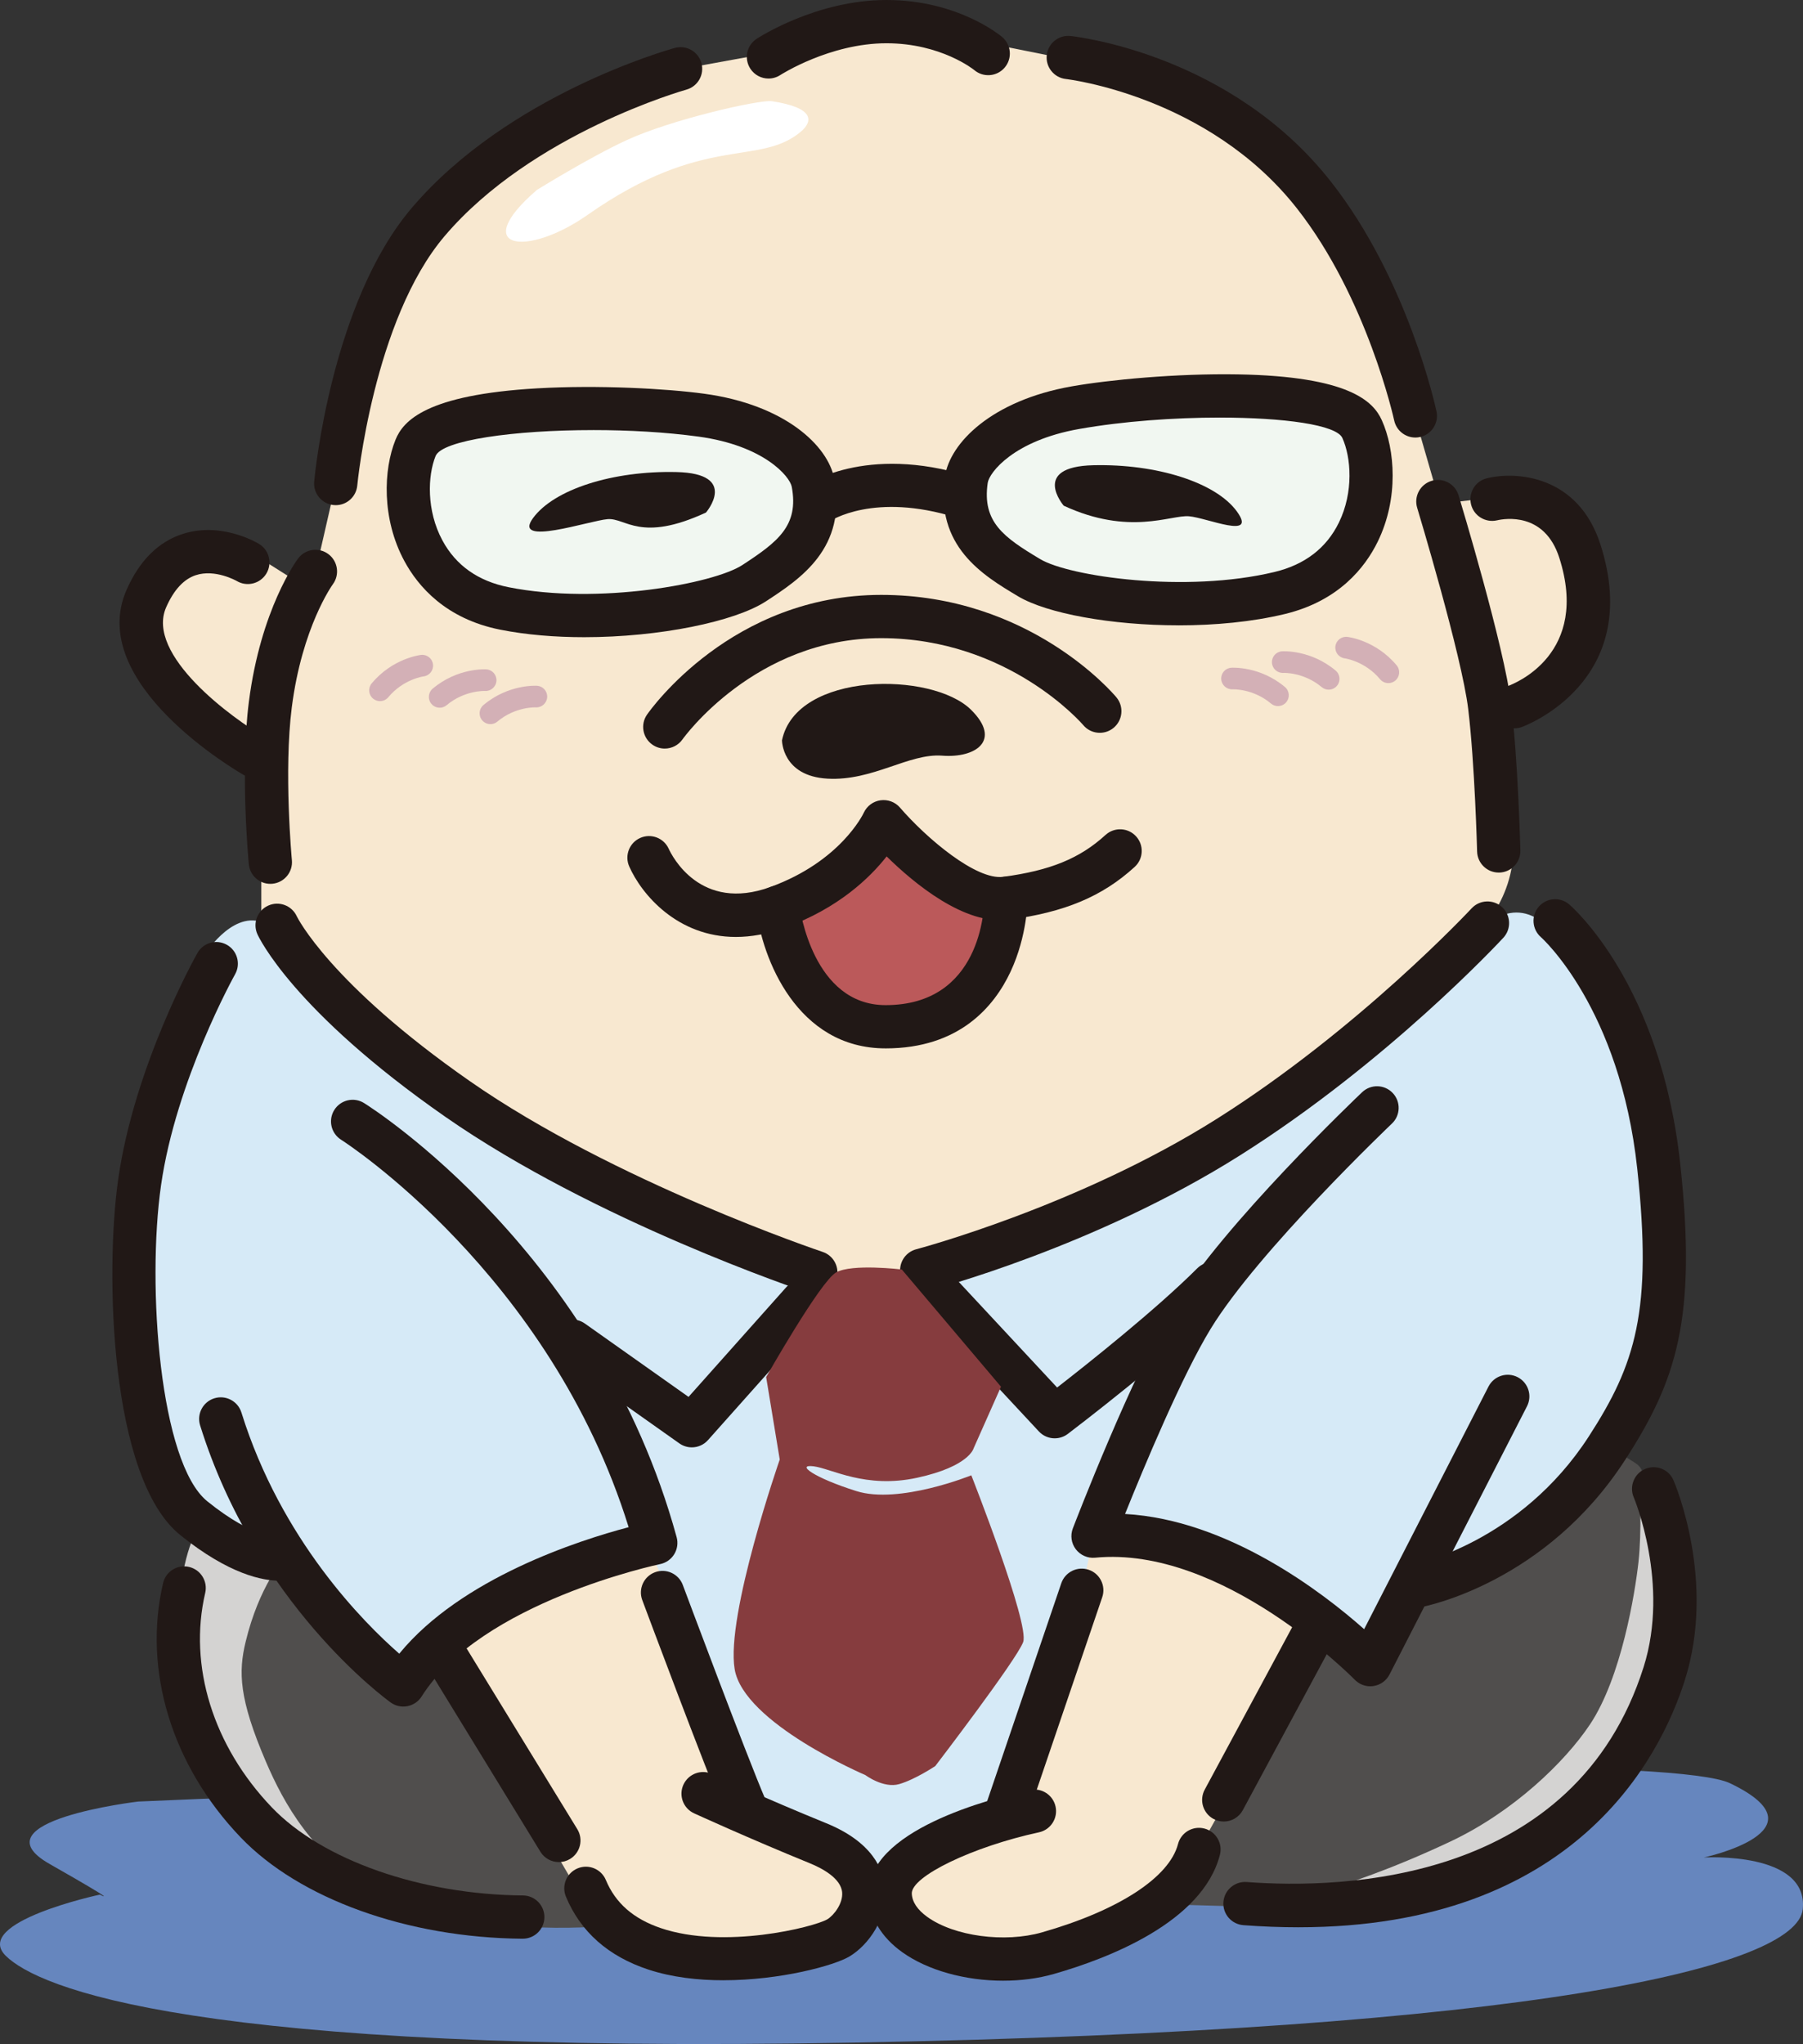 <?xml version="1.0" encoding="UTF-8"?><svg id="b" xmlns="http://www.w3.org/2000/svg" viewBox="0 0 177.653 201.391"><rect x="0" y="0" width="177.653" height="201.391" fill="#333333" stroke="none"/><defs><style>.d{fill:#f8e8d0;}.e{fill:#504e4d;}.f{fill:#211816;}.g{fill:#f1f7f1;}.h{fill:#d6eaf7;}.i{fill:#863c3e;}.j{fill:#bb595a;}.k{fill:#6686be;}.l{fill:#fff;}.m{fill:#d3b0b6;}.n{fill:#d4d3d2;}</style></defs><g id="c"><path class="k" d="M13.63,177.498s-16.199,1.909-8.745,6.15c7.455,4.241,4.946,3.022,4.946,3.022,0,0-12.66,2.716-9.247,6.044,3.154,3.075,18.136,9.731,83.577,8.535,66.733-1.219,92.895-7.422,93.469-13.148.573-5.726-9.748-5.089-9.748-5.089,0,0,12.329-2.651,2.58-7.316-9.748-4.665-156.833,1.803-156.833,1.803Z"/><path class="n" d="M19.31,150.908s-2.082,3.743-1.499,10.16c.611,6.718,3.942,14.491,3.942,14.491,0,0,5.981,7.546,13.547,9.772,8.495,2.498,9.55,2.887,9.55,2.887l1.999-4.22-6.885-6.218-4.054-5.163-8.827-17.045-7.773-4.664Z"/><path class="e" d="M39.741,166.01s-10.327-13.325-11.77-12.437c-1.444.888,0,0,0,0,0,0-2.443,2.665-3.775,8.217-.704,2.933-.666,5.552,1.999,11.77,1.765,4.119,4.656,9.377,10.66,12.659,8.939,4.886,22.652,3.553,22.652,3.553l-4.442-8.439-6.218-9.994-5.108-8.661-3.997,3.331Z"/><path class="d" d="M129.907,160.014l-6.163,12.742-7.218,12.326s-4.608,4.247-10.16,6.69c-5.552,2.443-13.325.666-13.325.666l-3.997-2.221-.666-4.442,5.552-3.331,5.108-3.997,1.555-3.775,5.996-18.877,1.11-4.331,4.664-3.22,17.544,11.77Z"/><path class="d" d="M42.851,160.014l6.163,12.742,7.218,12.326s4.608,4.247,10.16,6.69c5.552,2.443,13.325.666,13.325.666l3.997-2.221.666-4.442-5.552-3.331-5.108-3.997-1.555-3.775-5.996-18.877-1.11-4.331-4.664-3.22-17.544,11.77Z"/><path class="n" d="M162.081,146.8s5.265,5.661,3.581,11.881c-1.684,6.22-7.773,18.211-7.773,18.211,0,0-2.221,2.887-8.883,7.107-6.662,4.22-14.213,4.442-14.213,4.442l-7.329-.444,10.438-5.996,6.885-10.66,10.438-8.439,6.857-16.101Z"/><path class="h" d="M25.417,153.795s-7.662-1.666-10.327-11.326c-2.665-9.661,0-32.979,0-32.979l4.997-15.324s2.665-4.331,5.663-3.331c2.998.999,9.994,11.326,9.994,11.326l13.991,9.661,29.315,13.658,6.329,5.996,7.995-5.996,10.993-5.663,22.319-11.326,15.99-13.325,2.665-2.998s3.331-4.331,6.996-.999c3.664,3.331,5.996,8.328,5.996,8.328l5.996,15.324-1.999,21.986-4.331,5.663-6.329,7.329-6.662,3.664-5.663,2.998-2.332,1.999-1.999,5.996-6.662-6.662-9.327-6.329h-11.326l-2.665,12.992-5.996,13.991-10.66,7.329-7.662-4.664s-8.994-5.33-8.994-6.329-6.329-18.988-6.329-18.988l-1.332-2.998-6.662,1.999-10.66,4.664-4.997,4.331-4.331.999-7.662-9.994-4.331-.999Z"/><path class="e" d="M158.444,142.358s1.221.888,2.665,1.777c1.444.888.472,2.582.472,2.582,0,0,.194,4.192-.139,7.19-.333,2.998-1.666,11.326-4.775,15.99-2.486,3.729-7.579,8.633-13.769,11.548-11.642,5.482-19.099,6.44-19.099,6.44l-8.717-.25,8.328-14.879,8.273-12.631,3.331,4.331,4.331-7.995,5.663-2.998,6.662-3.664,6.773-7.44Z"/><path class="d" d="M72.387,123.148l12.214,4.22,10.66-3.553,24.429-9.994,19.321-15.324,6.329-6.329s4.553-3.886,3.664-10.327c-.888-6.44-2.221-10.882-2.221-10.882l5.774-3.331s4.886-3.775,4.22-7.551c-.666-3.775-3.331-8.661-3.331-8.661l-2.887-1.999-3.109-.444-5.552.666-4.886-16.878-7.551-13.103-10.438-10.66-13.547-3.109-6.662-1.332-9.994-2.887-2.443.444-3.997,1.555-5.33,1.332-9.772,1.777-20.209,9.55-6.662,8.439-7.329,18.877v3.997l-1.777,7.773-2.221,1.777-4.22-2.665-6.885.444-3.775,4.22v4.664l2.887,3.997,2.443,3.109,4.664,3.109.888,1.777.666,8.661v6.329l9.994,11.326,30.647,19.432,5.996,1.555Z"/><path class="g" d="M97.483,53.414s3.553,6.218,13.991,6.218,16.212-1.11,16.212-1.11l3.775-3.775,3.331-8.439-1.11-5.108-8.883-1.555h-8.217l-9.994.444-7.995,2.221-3.553,3.109-.888,3.553,3.331,4.442Z"/><path class="g" d="M77.495,53.414s-3.553,6.218-13.991,6.218c-10.438,0-16.212-1.11-16.212-1.11l-3.775-3.775-3.331-8.439,1.11-5.108,8.883-1.555h8.217s9.994.444,9.994.444l7.995,2.221,3.553,3.109.888,3.553-3.331,4.442Z"/><polygon class="j" points="75.719 90.724 84.602 85.394 87.267 81.841 96.15 87.615 100.37 89.614 97.927 95.166 93.263 99.385 89.488 100.274 82.381 100.274 79.494 94.944 75.719 90.724"/><path class="m" d="M125.919,69.569c-.242,0-.485-.082-.685-.25-1.771-1.489-3.763-1.402-3.781-1.402-.582.026-1.089-.416-1.124-1.001-.035-.585.405-1.088.99-1.126.118-.007,2.835-.161,5.286,1.897.451.378.509,1.051.13,1.501-.211.251-.513.38-.816.38Z"/><path class="m" d="M130.917,67.951c-.242,0-.485-.082-.685-.25-1.771-1.489-3.761-1.402-3.781-1.402-.587.032-1.089-.416-1.124-1.001-.035-.585.405-1.088.99-1.126.117-.007,2.836-.161,5.286,1.897.451.378.509,1.051.13,1.501-.211.251-.513.38-.816.38Z"/><path class="m" d="M136.797,67.304c-.306,0-.609-.131-.82-.385-1.479-1.781-3.452-2.05-3.471-2.052-.581-.074-.998-.603-.928-1.185.07-.582.596-.998,1.175-.932.114.013,2.818.345,4.864,2.808.376.453.314,1.125-.139,1.501-.199.165-.44.246-.681.246Z"/><path class="m" d="M48.321,71.345c-.304,0-.605-.129-.816-.38-.378-.451-.32-1.123.13-1.501,2.45-2.058,5.167-1.904,5.286-1.897.587.039,1.032.546.993,1.134-.039.585-.552,1.032-1.127.994-.042-.002-2.018-.08-3.781,1.402-.2.168-.443.25-.685.25Z"/><path class="m" d="M43.322,69.728c-.304,0-.605-.129-.816-.38-.378-.451-.32-1.123.13-1.501,2.45-2.058,5.168-1.905,5.286-1.897.587.039,1.032.546.993,1.134-.039.585-.56,1.034-1.127.994-.043-.001-2.017-.079-3.781,1.402-.2.168-.443.25-.685.25Z"/><path class="m" d="M37.442,69.081c-.24,0-.481-.081-.681-.246-.453-.376-.515-1.048-.139-1.501,2.045-2.462,4.75-2.795,4.864-2.808.591-.066,1.112.354,1.179.939.066.583-.351,1.109-.933,1.178-.041.006-2,.281-3.471,2.052-.211.254-.515.385-.82.385Z"/><path class="l" d="M52.9,18.714s5.152-3.197,8.83-4.9c4.406-2.042,13.139-4.022,14.326-3.842,4.199.636,4.095,1.975,2.811,3.036-4.149,3.428-9.499.113-20.96,8.156-6.054,4.249-11.736,3.37-5.007-2.45Z"/><path class="f" d="M75.723,7.739c-.696,0-1.378-.34-1.787-.965-.643-.984-.37-2.301.612-2.946.238-.156,5.91-3.828,12.797-3.828,7.033,0,11.232,3.504,11.407,3.653.896.763,1.005,2.108.242,3.004-.763.897-2.107,1.005-3.004.242-.021-.017-3.25-2.637-8.645-2.637-5.582,0-10.413,3.1-10.461,3.131-.359.234-.763.345-1.162.345Z"/><path class="f" d="M139.454,43.109c-.983,0-1.866-.684-2.082-1.683-.025-.12-2.662-12.083-9.585-20.895-8.719-11.096-22.62-12.729-22.759-12.745-1.169-.127-2.016-1.177-1.89-2.346.125-1.169,1.173-2.016,2.341-1.892.641.068,15.8,1.803,25.659,14.35,7.547,9.605,10.289,22.107,10.402,22.634.247,1.15-.486,2.282-1.636,2.53-.151.032-.301.048-.45.048Z"/><path class="f" d="M33.082,49.771c-.066,0-.132-.003-.199-.009-1.172-.108-2.034-1.146-1.926-2.317.066-.717,1.708-17.656,9.604-26.946,9.479-11.152,25.264-15.593,25.932-15.776,1.134-.312,2.307.354,2.619,1.489.313,1.134-.353,2.307-1.487,2.621-.151.042-15.203,4.294-23.816,14.427-7.018,8.256-8.592,24.415-8.607,24.577-.103,1.105-1.031,1.935-2.12,1.935Z"/><path class="f" d="M147.672,85.971c-1.152,0-2.1-.919-2.13-2.077-.002-.086-.227-8.627-.874-14.014-.636-5.303-4.988-19.701-5.031-19.845-.342-1.126.295-2.317,1.421-2.658,1.125-.342,2.316.295,2.658,1.422.184.606,4.504,14.902,5.185,20.574.671,5.587.894,14.055.903,14.413.03,1.177-.899,2.155-2.076,2.185-.019,0-.037,0-.056,0Z"/><path class="f" d="M26.636,87.081c-1.086,0-2.014-.826-2.119-1.929-.036-.374-.862-9.238.007-16.019,1.168-9.114,4.701-13.911,4.851-14.111.707-.942,2.044-1.132,2.984-.426.939.704,1.131,2.035.432,2.977-.062.086-3.029,4.236-4.038,12.102-.808,6.303,0,14.986.007,15.073.111,1.172-.748,2.212-1.92,2.323-.068.007-.137.01-.204.01Z"/><path class="f" d="M149.228,71.758c-.882,0-1.707-.552-2.013-1.432-.387-1.112.201-2.326,1.313-2.713.831-.3,8.133-3.239,5.111-12.66-1.45-4.52-5.366-3.863-6.135-3.686-1.145.262-2.289-.441-2.561-1.579-.272-1.138.415-2.281,1.551-2.562,2.921-.723,9.018-.29,11.203,6.526,4.36,13.594-7.647,17.946-7.77,17.988-.232.081-.468.119-.7.119Z"/><path class="f" d="M25.082,76.644c-.358,0-.722-.091-1.055-.281-.639-.365-15.612-9.054-11.552-18.257,1.275-2.889,3.145-4.743,5.557-5.509,3.707-1.177,7.108.763,7.483.988,1.009.605,1.336,1.915.731,2.924-.604,1.005-1.906,1.334-2.913.738-.07-.04-2.135-1.198-4.035-.58-1.185.385-2.169,1.448-2.923,3.159-2.08,4.713,6.573,11.004,9.768,12.835,1.021.585,1.375,1.887.791,2.908-.394.688-1.112,1.073-1.852,1.073Z"/><path class="f" d="M65.501,73.754c-.42,0-.845-.124-1.216-.383-.964-.672-1.203-1.996-.533-2.961.334-.482,8.355-11.798,23.071-11.798,14.6,0,22.836,9.682,23.179,10.094.754.904.631,2.248-.273,3.002-.904.753-2.247.632-3.001-.273-.068-.081-7.363-8.561-19.905-8.561-12.435,0-19.502,9.87-19.572,9.97-.415.592-1.077.909-1.75.909Z"/><path class="f" d="M77.051,72.943s0,3.522,4.478,3.774c4.478.252,8.014-2.516,11.314-2.264,3.3.252,5.893-1.509,2.828-4.528-3.846-3.789-17.207-3.774-18.621,3.019Z"/><path class="f" d="M72.508,92.314c-5.76,0-9.292-4.188-10.51-6.948-.475-1.077.013-2.335,1.09-2.81,1.072-.473,2.327.009,2.806,1.079.3.657,3.107,6.279,10.021,3.754,6.88-2.511,9.109-7.13,9.201-7.326.306-.654.927-1.116,1.643-1.214.715-.098,1.437.165,1.909.711,2.632,3.049,7.526,7.185,10.176,6.83,4.634-.618,7.556-1.813,10.083-4.124.869-.794,2.216-.735,3.011.134.794.869.734,2.217-.134,3.011-3.186,2.914-6.893,4.47-12.396,5.204-4.347.581-9.339-3.573-12.045-6.236-1.673,2.131-4.779,5.113-9.984,7.013-1.768.645-3.392.921-4.868.921Z"/><path class="f" d="M87.26,103.293c-8.769,0-12.162-8.927-12.731-13.646-.141-1.169.692-2.23,1.861-2.371,1.173-.139,2.229.691,2.371,1.859.056.441,1.337,9.896,8.499,9.896,9.393,0,9.726-9.456,9.733-10.534.008-1.172.96-2.121,2.131-2.121h.007c1.174.004,2.125.954,2.125,2.128,0,.149-.019,3.68-1.685,7.234-1.615,3.447-5.062,7.556-12.311,7.556Z"/><path class="f" d="M80.45,51.792c-.671,0-1.333-.313-1.746-.9-.671-.954-.461-2.263.485-2.946.241-.174,6.02-4.224,16.305-1.021,1.124.35,1.751,1.544,1.402,2.668-.35,1.124-1.542,1.752-2.668,1.401-8.123-2.529-12.387.301-12.564.422-.37.253-.794.376-1.213.376Z"/><path class="f" d="M116.141,61.611c-6.638,0-12.997-1.168-15.833-2.863-3.466-2.071-8.212-4.907-7.205-11.788.483-3.305,4.595-7.497,12.48-8.89,3.65-.645,10.333-1.29,16.407-1.184,10.95.193,13.325,2.665,14.158,4.507,1.306,2.886,1.689,7.708-.398,11.974-1.246,2.548-3.848,5.853-9.164,7.132-3.225.776-6.876,1.114-10.445,1.114ZM120.182,41.142c-4.489,0-9.533.36-13.857,1.125-6.444,1.139-8.855,4.291-9.004,5.31h0c-.566,3.868,1.597,5.375,5.174,7.512,2.858,1.708,14.306,3.378,23.094,1.264,2.974-.715,5.104-2.35,6.332-4.86,1.47-3.005,1.208-6.431.343-8.344-.587-1.298-5.788-2.006-12.082-2.006ZM95.212,47.268h.01-.01Z"/><path class="f" d="M57.563,62.78c-2.85,0-5.691-.227-8.278-.741-5.363-1.066-8.094-4.265-9.441-6.76-2.255-4.179-2.065-9.013-.875-11.949.76-1.874,3.034-4.438,13.968-5.068,6.056-.349,12.768.03,16.441.529,7.935,1.078,12.21,5.103,12.825,8.386t0,0c1.279,6.835-3.35,9.858-6.73,12.066-3.071,2.006-10.51,3.537-17.909,3.537ZM58.442,42.374c-7.781,0-14.89.995-15.522,2.556-.788,1.945-.913,5.38.676,8.323,1.327,2.459,3.521,4.008,6.521,4.604,8.868,1.763,20.239-.364,23.025-2.184,3.488-2.278,5.59-3.87,4.871-7.712h0c-.19-1.012-2.725-4.065-9.209-4.947-3.238-.44-6.868-.641-10.361-.641Z"/><path class="f" d="M104.812,49.825s-3.301-3.844,2.926-3.988c6.227-.143,12.029,1.683,14.119,4.534,2.09,2.851-2.903.647-4.703.495-1.8-.152-5.862,1.957-12.342-1.041Z"/><path class="f" d="M69.564,50.496s3.3-3.845-2.927-3.987-12.029,1.686-14.118,4.537c-2.09,2.851,5.542.256,7.342.104s3.224,2.346,9.703-.653Z"/><path class="f" d="M90.819,127.279c-.946,0-1.81-.635-2.061-1.593-.297-1.139.384-2.303,1.523-2.601.158-.042,15.952-4.232,29.605-12.844,14.016-8.841,25.003-20.625,25.113-20.743.8-.863,2.147-.915,3.012-.115.863.8.916,2.148.116,3.011-.461.498-11.461,12.303-25.966,21.452-14.229,8.975-30.132,13.187-30.802,13.362-.181.047-.362.07-.54.07Z"/><path class="f" d="M80.383,127.501c-.224,0-.451-.035-.674-.11-.855-.285-21.115-7.1-35.856-17.374-14.967-10.432-18.354-17.669-18.49-17.972-.484-1.073-.008-2.335,1.065-2.82,1.075-.485,2.336-.007,2.82,1.065.023.048,3.226,6.599,17.043,16.229,14.227,9.916,34.563,16.759,34.767,16.827,1.116.373,1.72,1.58,1.348,2.696-.298.893-1.129,1.458-2.021,1.458Z"/><path class="f" d="M139.676,158.37c-1.005,0-1.899-.714-2.092-1.738-.217-1.157.544-2.271,1.701-2.489.098-.019,10.487-2.143,17.259-12.61,4.606-7.118,6.288-12.356,4.778-26.374-1.708-15.861-9.413-22.755-9.491-22.823-.884-.772-.981-2.116-.214-3.003.768-.887,2.104-.991,2.995-.228.369.316,9.046,7.935,10.948,25.597,1.639,15.215-.353,21.288-5.438,29.146-7.802,12.057-19.554,14.39-20.05,14.484-.133.025-.266.037-.396.037Z"/><path class="f" d="M27.501,155.74c-1.572,0-4.907-.592-9.753-4.506-6.951-5.615-7.404-25.927-6.101-35.05,1.593-11.149,7.55-21.836,7.803-22.285.577-1.025,1.876-1.388,2.901-.813,1.026.576,1.39,1.876.814,2.902-.058.103-5.821,10.457-7.299,20.799-1.416,9.909-.125,27.347,4.56,31.131,4.679,3.78,7.176,3.557,7.201,3.553-.069.008-.104.019-.104.019l.894,4.168c-.154.033-.462.083-.917.083Z"/><path class="f" d="M135.014,166.142c-.572,0-1.125-.231-1.53-.647-.129-.133-13.019-13.239-25.581-12.021-.73.073-1.454-.243-1.901-.831-.447-.588-.558-1.365-.294-2.054.237-.616,5.836-15.169,9.943-21.89,4.976-8.142,18.009-20.563,18.562-21.087.854-.812,2.202-.776,3.013.077.811.853.776,2.202-.077,3.013-.131.125-13.178,12.558-17.86,20.22-2.829,4.629-6.568,13.599-8.436,18.245,10.178.567,19.492,7.748,23.558,11.35l12.254-23.906c.537-1.047,1.821-1.462,2.869-.925s1.461,1.822.924,2.869l-13.547,26.428c-.313.611-.902,1.033-1.582,1.135-.105.016-.21.023-.315.023Z"/><path class="f" d="M103.924,141.713c-.574,0-1.144-.23-1.561-.679l-11.992-12.881c-.802-.862-.754-2.21.108-3.012.86-.802,2.21-.754,3.012.107l10.669,11.46c3.006-2.336,9.752-7.688,13.801-11.737.833-.833,2.182-.833,3.015,0,.832.832.832,2.182,0,3.014-5.51,5.509-15.35,12.979-15.766,13.295-.383.29-.836.432-1.286.432Z"/><path class="f" d="M68.167,142.602c-.428,0-.858-.128-1.23-.391l-11.771-8.328c-.961-.68-1.189-2.01-.509-2.971.679-.96,2.009-1.189,2.971-.509l10.215,7.228,9.615-10.792c.783-.879,2.13-.957,3.009-.174.879.783.957,2.13.173,3.009l-10.882,12.215c-.418.47-1.002.714-1.592.714Z"/><path class="f" d="M39.741,168.141c-.443,0-.879-.138-1.245-.401-.541-.389-13.299-9.724-18.778-27.302-.351-1.124.277-2.319,1.4-2.669,1.124-.35,2.319.277,2.669,1.401,3.916,12.564,12.06,20.713,15.553,23.762,6.099-7.454,17.704-11.171,22.602-12.463-7.76-24.99-28.121-38.043-28.331-38.175-.996-.627-1.296-1.942-.67-2.938.625-.996,1.939-1.298,2.936-.673.94.589,23.112,14.755,30.794,42.771.156.568.069,1.176-.239,1.678s-.811.855-1.388.974c-.176.036-17.625,3.722-23.5,13.04-.313.497-.818.843-1.396.955-.135.026-.271.039-.407.039Z"/><path class="i" d="M75.49,135.676l1.339,8.125s-5.33,15.324-4.442,20.654c.888,5.33,12.881,10.438,12.881,10.438,0,0,1.777,1.332,3.331.888s3.553-1.777,3.553-1.777c0,0,7.995-10.438,8.661-12.214s-5.108-16.434-5.108-16.434c0,0-7.107,2.887-11.326,1.555-4.22-1.332-5.996-2.665-4.22-2.443,1.777.222,5.108,2.239,10.216,1.128,5.108-1.11,5.552-2.887,5.552-2.887l2.703-6.083-9.772-11.548s-4.924-.597-6.478.291-6.891,10.307-6.891,10.307Z"/><path class="f" d="M99.259,180.356c-.228,0-.459-.037-.687-.114-1.114-.379-1.71-1.59-1.331-2.704l7.329-21.542c.378-1.114,1.589-1.711,2.704-1.331,1.114.379,1.71,1.59,1.331,2.704l-7.329,21.542c-.301.887-1.13,1.445-2.018,1.445Z"/><path class="f" d="M98.848,195.152c-3.7,0-7.441-1.003-9.975-2.83-2.06-1.485-3.198-3.409-3.292-5.566-.279-6.407,12.095-9.575,15.894-10.393,1.153-.249,2.284.484,2.532,1.634.248,1.15-.483,2.284-1.633,2.533-6.517,1.408-12.607,4.344-12.534,6.041.036.818.549,1.589,1.525,2.293,2.65,1.909,7.616,2.579,11.306,1.524,7.532-2.152,12.542-5.406,13.402-8.705.297-1.139,1.462-1.821,2.601-1.524,1.139.297,1.821,1.461,1.524,2.6-1.73,6.631-10.99,10.194-16.356,11.727-1.572.449-3.279.665-4.994.665Z"/><path class="f" d="M120.577,179.468c-.341,0-.687-.082-1.008-.255-1.037-.558-1.424-1.851-.866-2.887l9.328-17.323c.559-1.036,1.852-1.424,2.887-.866,1.037.558,1.424,1.851.866,2.887l-9.328,17.323c-.385.715-1.12,1.121-1.878,1.121Z"/><path class="f" d="M73.499,180.356c-.827,0-1.614-.484-1.96-1.292-1.996-4.656-8-20.732-8.255-21.414-.412-1.103.148-2.33,1.251-2.742,1.102-.412,2.331.149,2.742,1.251.062.166,6.224,16.662,8.18,21.226.464,1.082-.038,2.335-1.119,2.799-.274.117-.559.173-.839.173Z"/><path class="f" d="M71.289,195.109c-2.51,0-5.079-.291-7.393-1.051-3.952-1.3-6.688-3.718-8.134-7.187-.453-1.087.061-2.334,1.147-2.787,1.088-.454,2.335.061,2.787,1.147.947,2.273,2.716,3.822,5.41,4.737,6.239,2.121,15.058-.089,16.402-.861.653-.392,1.555-1.56,1.472-2.644-.109-1.424-2.04-2.416-3.181-2.881-5.969-2.432-11.356-4.897-11.41-4.922-1.07-.49-1.54-1.755-1.049-2.825.491-1.07,1.754-1.539,2.826-1.05.053.024,5.361,2.453,11.242,4.849,4.542,1.85,5.673,4.557,5.822,6.501.218,2.83-1.612,5.476-3.531,6.627-1.492.895-6.804,2.345-12.411,2.345Z"/><path class="f" d="M55.067,183.465c-.717,0-1.417-.362-1.819-1.018l-10.882-17.766c-.615-1.004-.3-2.316.704-2.931,1.003-.614,2.316-.3,2.931.704l10.882,17.766c.615,1.004.3,2.316-.704,2.931-.347.213-.732.314-1.111.314Z"/><path class="f" d="M51.512,191.015h-.018c-11.326-.091-21.971-3.917-27.782-9.985-6.792-7.092-9.648-16.459-7.643-25.055.268-1.147,1.413-1.858,2.56-1.591,1.146.268,1.859,1.414,1.591,2.56-1.677,7.188.779,15.09,6.57,21.138,4.966,5.187,14.676,8.59,24.737,8.67,1.177.01,2.124.971,2.114,2.148-.009,1.171-.962,2.114-2.131,2.114Z"/><path class="f" d="M127.932,189.888c-1.731,0-3.535-.067-5.421-.209-1.174-.088-2.054-1.111-1.966-2.285.089-1.174,1.122-2.049,2.285-1.966,9.517.718,32.376.084,39.116-21.171,2.601-8.203-.934-16.643-.97-16.728-.462-1.081.038-2.334,1.118-2.797,1.083-.464,2.332.032,2.797,1.112.173.402,4.209,9.95,1.118,19.701-2.399,7.567-10.81,24.341-38.078,24.343Z"/></g></svg>